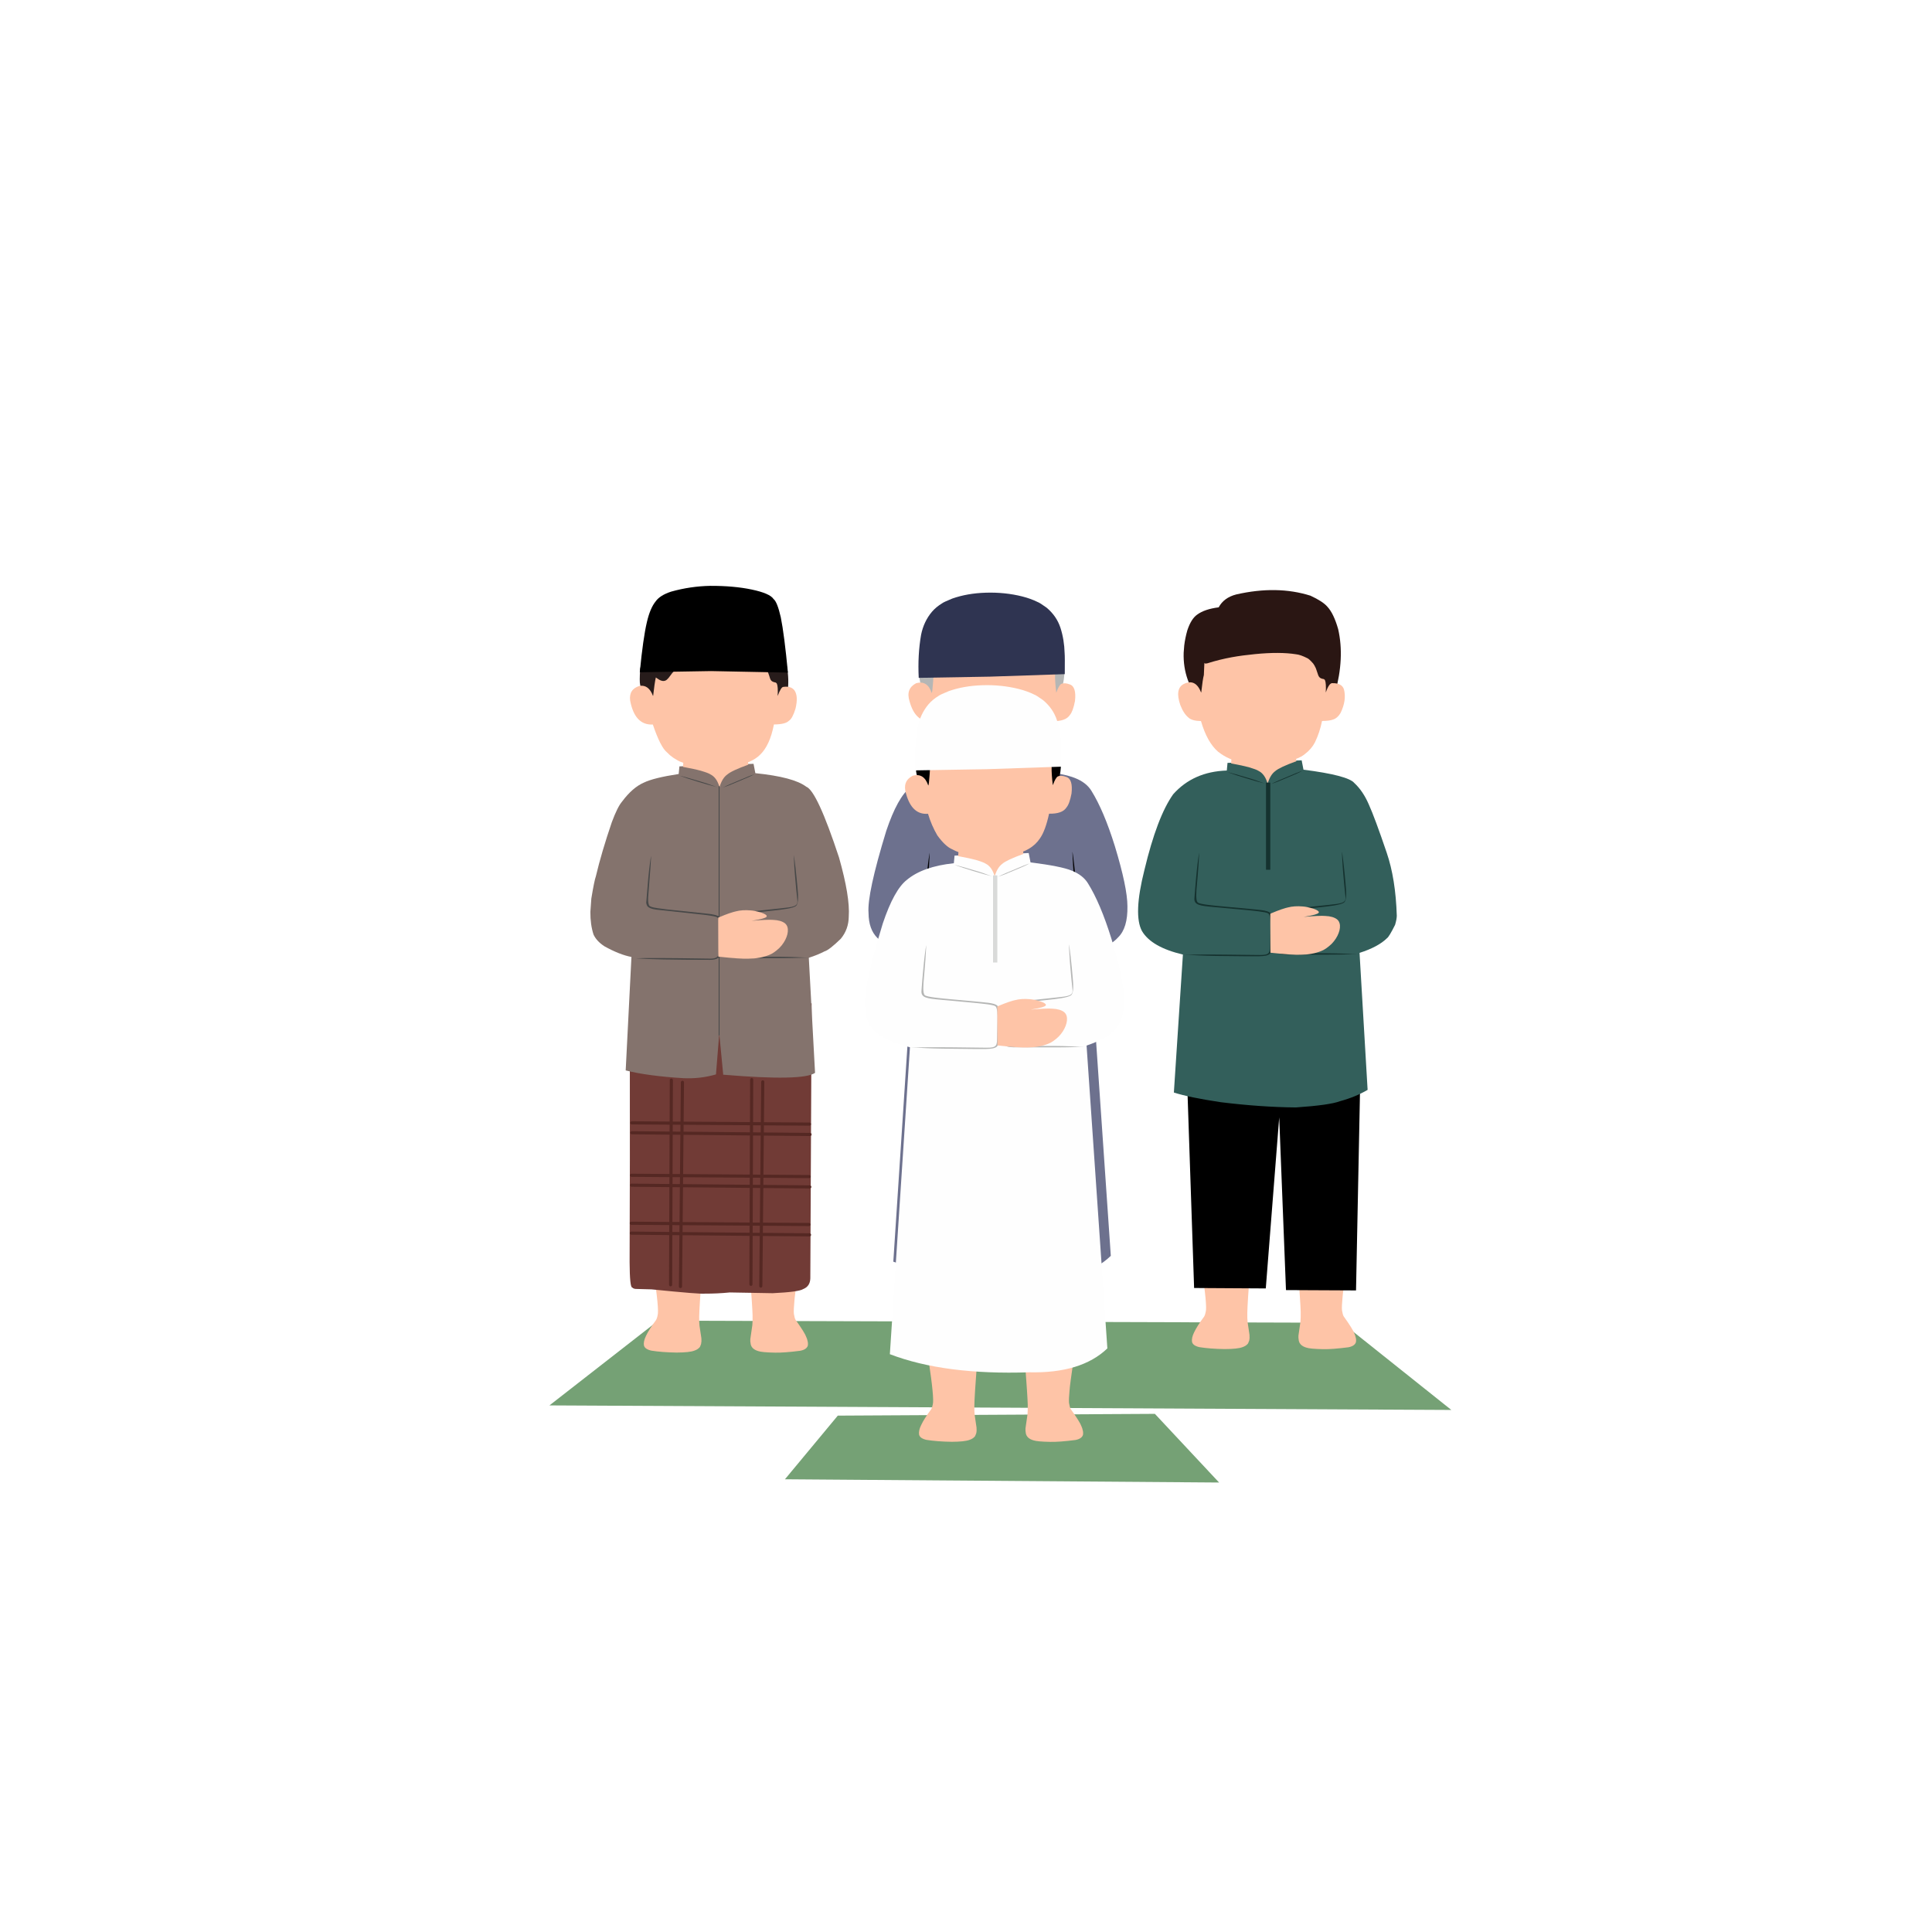 <svg xmlns="http://www.w3.org/2000/svg" xmlns:xlink="http://www.w3.org/1999/xlink" width="500" viewBox="0 0 375.12 383.04" height="500" preserveAspectRatio="xMidYMid meet"><defs><filter x="0%" y="0%" width="100%" height="100%" id="9dd7f4e398"></filter><filter x="0%" y="0%" width="100%" height="100%" id="6e32c9f75d"></filter><clipPath id="569b472a3f"><path d="M 89.836 83.633 L 298.562 83.633 L 298.562 284.879 L 89.836 284.879 Z M 89.836 83.633 " clip-rule="nonzero"></path></clipPath><image x="0" y="0" width="1473" id="a2398d24d9" height="1443" preserveAspectRatio="xMidYMid meet"></image><mask id="a1977bb6fb"><g filter="url(#9dd7f4e398)"><g filter="url(#6e32c9f75d)" transform="matrix(0.143, 0, 0, 0.143, 88.844, 78.135)"><image x="0" y="0" width="1473" height="1443" preserveAspectRatio="xMidYMid meet"></image></g></g></mask><image x="0" y="0" width="1473" id="02c82d5e78" height="1443" preserveAspectRatio="xMidYMid meet"></image><clipPath id="c9bb8c64fa"><path d="M 151 280 L 238 280 L 238 293.984 L 151 293.984 Z M 151 280 " clip-rule="nonzero"></path></clipPath><clipPath id="e3aead7732"><path d="M 104.98 261 L 283.781 261 L 283.781 280 L 104.98 280 Z M 104.98 261 " clip-rule="nonzero"></path></clipPath></defs><g clip-path="url(#569b472a3f)"><g mask="url(#a1977bb6fb)"><g transform="matrix(0.143, 0, 0, 0.143, 88.844, 78.135)"><image x="0" y="0" width="1473" height="1443" preserveAspectRatio="xMidYMid meet"></image></g></g></g><g clip-path="url(#c9bb8c64fa)"><path fill="#75a175" d="M 237.738 293.926 L 231.375 287.121 L 225.008 280.312 C 204.051 280.43 183.098 280.547 162.141 280.664 C 158.648 284.867 155.156 289.074 151.664 293.281 L 237.738 293.926 " fill-opacity="1" fill-rule="nonzero"></path></g><g clip-path="url(#e3aead7732)"><path fill="#75a175" d="M 283.785 279.539 L 262.105 262.25 C 216.914 262.113 171.719 261.973 126.527 261.836 C 119.344 267.434 112.156 273.035 104.973 278.637 L 283.785 279.539 " fill-opacity="1" fill-rule="nonzero"></path></g><path fill="#fec4a7" d="M 209.688 250.453 L 209.566 251.293 C 209.078 254.625 208.812 256.633 208.773 257.32 C 208.66 258.496 208.625 259.328 208.672 259.812 C 208.77 260.422 208.883 260.824 209.016 261.023 C 210.238 262.738 210.945 263.875 211.137 264.441 C 211.254 264.664 211.352 264.996 211.441 265.434 C 211.477 265.68 211.477 265.906 211.441 266.113 C 211.285 266.641 210.781 266.984 209.934 267.148 C 207.809 267.422 206.152 267.547 204.965 267.523 C 203.203 267.492 202.078 267.387 201.586 267.207 C 200.734 266.949 200.242 266.496 200.109 265.84 C 200.035 265.449 200.012 265.113 200.039 264.832 L 200.438 262.062 C 200.48 261.582 200.496 260.938 200.484 260.125 C 200.465 259.16 200.273 256.227 199.91 251.324 L 209.688 250.453 " fill-opacity="1" fill-rule="nonzero"></path><path fill="#fec4a7" d="M 180.691 250.434 L 180.816 251.273 C 181.602 256.438 181.879 259.387 181.652 260.121 C 181.586 260.508 181.477 260.836 181.316 261.098 C 180.402 262.328 179.746 263.355 179.359 264.176 C 178.988 264.926 178.852 265.566 178.941 266.098 L 179.031 266.328 C 179.113 266.469 179.223 266.594 179.359 266.695 C 179.645 266.895 180.008 267.043 180.449 267.129 C 181.836 267.352 183.492 267.477 185.418 267.504 C 187.145 267.5 188.32 267.371 188.953 267.121 C 189.363 266.98 189.688 266.785 189.926 266.523 C 190.012 266.477 190.129 266.242 190.273 265.824 C 190.352 265.465 190.371 265.086 190.332 264.676 L 189.965 262.207 C 189.906 261.734 189.887 261.125 189.902 260.379 C 189.914 259.199 190.102 256.172 190.473 251.305 L 180.691 250.434 " fill-opacity="1" fill-rule="nonzero"></path><path fill="#6d718e" d="M 173.148 250.137 L 177.133 189.285 C 173.688 188.406 171.305 187.297 169.988 185.953 C 168.836 184.82 168.254 183.176 168.238 181.031 C 168.023 178.523 169.191 173.086 171.754 164.719 C 173.246 160.285 174.832 157.414 176.516 156.105 C 178.633 154.332 181.738 153.23 185.832 152.801 L 185.977 151.285 L 200.676 150.781 L 201.035 152.633 C 205.07 153.137 207.781 153.676 209.168 154.25 C 210.68 154.848 211.77 155.703 212.441 156.812 C 214.066 159.426 215.605 163.059 217.059 167.711 C 218.727 173.195 219.562 177.184 219.566 179.676 C 219.617 182.543 219 184.602 217.711 185.852 C 216.719 186.988 214.863 188.02 212.148 188.953 L 216.27 248.988 C 212.812 252.305 207.648 253.883 200.773 253.73 C 189.578 254.102 180.371 252.902 173.148 250.137 " fill-opacity="1" fill-rule="nonzero"></path><path fill="#b5b6b5" d="M 205.801 138.566 L 206 138.039 C 206.949 135.809 207.266 133.621 206.953 131.473 C 206.742 129.602 205.473 126.203 203.145 121.273 L 184.23 122.301 C 181.242 126.91 179.5 129.926 179.008 131.348 C 178.398 132.852 178.203 134.062 178.426 134.984 C 178.422 135.164 178.582 135.59 178.91 136.258 C 179.113 136.652 179.57 137.23 180.281 137.988 L 205.801 138.566 " fill-opacity="1" fill-rule="nonzero"></path><path fill="#fec4a7" d="M 203.168 125.355 L 203.539 126.738 C 204.52 130.41 205.047 132.527 205.121 133.094 L 205.219 133.785 C 205.195 134.645 205.273 135.824 205.457 137.332 C 205.816 136.332 206.145 135.754 206.441 135.594 C 206.883 135.398 207.438 135.43 208.105 135.68 C 209.027 135.965 209.379 137.066 209.168 138.984 C 208.906 140.344 208.57 141.266 208.16 141.75 C 207.613 142.602 206.465 143.012 204.715 142.977 C 204.227 145.223 203.625 146.852 202.914 147.867 C 202.641 148.277 202.312 148.66 201.938 149.02 L 201.32 149.527 C 200.883 149.855 200.375 150.141 199.793 150.391 C 198.109 151.152 195.656 151.531 192.438 151.527 C 189.32 151.387 187.016 150.891 185.531 150.043 C 184.621 149.672 183.633 148.754 182.562 147.285 C 181.781 145.945 181.164 144.516 180.711 142.992 C 178.578 143.164 177.129 141.836 176.359 139.008 C 175.844 137.363 176.285 136.176 177.676 135.453 C 179.16 135.039 180.188 135.68 180.758 137.375 C 180.922 137.43 181.137 134.398 181.398 128.277 L 203.168 125.355 " fill-opacity="1" fill-rule="nonzero"></path><path fill="#2f3451" d="M 192.312 134.152 L 178.188 134.391 C 178.035 131.352 178.191 128.508 178.656 125.852 C 179.008 124.105 179.723 122.582 180.809 121.289 C 181.359 120.648 182.043 120.086 182.848 119.598 C 183.012 119.457 183.672 119.148 184.836 118.672 C 186.824 117.973 189.043 117.582 191.484 117.508 C 194.004 117.43 196.414 117.676 198.719 118.254 C 199.84 118.539 200.855 118.906 201.762 119.355 C 202.039 119.449 202.629 119.82 203.531 120.469 C 204.863 121.582 205.781 122.918 206.289 124.477 C 206.793 126.039 207.07 127.723 207.117 129.535 C 207.16 129.973 207.164 131.344 207.141 133.656 L 192.312 134.152 " fill-opacity="1" fill-rule="nonzero"></path><path fill="#fec4a7" d="M 199.43 148.668 L 199.621 150.957 C 197.438 151.746 196.051 152.395 195.461 152.898 C 194.785 153.387 194.27 154.227 193.926 155.422 C 193.582 154.145 192.977 153.293 192.109 152.863 C 191.848 152.684 191.211 152.445 190.199 152.145 C 189.453 151.938 188.285 151.688 186.691 151.391 L 186.84 149.387 L 197.383 145.441 L 199.43 148.668 " fill-opacity="1" fill-rule="nonzero"></path><path fill="#000000" d="M 180.336 169.086 C 180.336 169.086 180.336 169.086 180.152 170.367 C 179.969 171.645 179.805 173.445 179.734 174.215 C 179.664 174.988 179.504 176.789 179.414 178.137 C 179.32 179.48 180.543 179.617 183.219 179.863 C 185.891 180.109 187.035 180.215 188.945 180.391 C 190.852 180.566 193.527 180.809 194.027 181.117 C 194.527 181.426 194.496 182.961 194.477 184.055 C 194.453 185.148 194.438 185.809 194.406 187.34 C 194.375 188.871 194.441 189.406 192.301 189.375 C 190.156 189.344 187.113 189.312 185.809 189.301 C 184.504 189.285 181.461 189.254 179.176 189.301 C 176.891 189.348 176.891 189.348 178.414 189.363 C 178.414 189.363 181.457 189.539 183.633 189.562 C 185.805 189.586 187.109 189.598 190.156 189.629 C 193.199 189.66 194.566 189.66 194.629 188.504 C 194.691 187.348 194.723 185.812 194.738 185.156 C 194.75 184.5 194.781 182.965 194.773 181.812 C 194.766 180.656 193.551 180.527 190.879 180.281 C 188.207 180.035 187.062 179.93 185.152 179.758 C 183.242 179.582 180.57 179.336 180.098 178.973 C 179.625 178.613 179.785 176.812 179.902 175.527 C 180.02 174.242 180.086 173.469 180.219 171.668 C 180.348 169.863 180.344 169.086 180.344 169.086 C 180.344 169.086 180.336 169.086 180.336 169.086 Z M 180.336 169.086 " fill-opacity="1" fill-rule="nonzero"></path><path fill="#000000" d="M 208.66 168.914 C 208.66 168.914 208.66 168.914 208.711 170.203 C 208.762 171.496 208.918 173.297 208.988 174.07 C 209.059 174.84 209.223 176.641 209.359 177.867 C 209.5 179.094 208.527 179.172 206.066 179.434 C 203.605 179.695 202.555 179.809 200.797 179.996 C 199.039 180.184 196.582 180.445 195.996 180.891 C 195.406 181.336 195.426 182.812 195.441 183.871 C 195.453 184.93 195.461 185.562 195.48 187.043 C 195.5 188.52 195.582 189.277 197.648 189.289 C 199.711 189.301 202.555 189.305 203.773 189.309 C 204.992 189.309 207.836 189.312 209.969 189.246 C 212.102 189.18 212.102 189.18 210.68 189.176 C 210.68 189.176 207.836 189.031 205.805 189.027 C 203.773 189.023 202.555 189.02 199.711 189.016 C 196.867 189.012 195.715 189.027 195.738 188.031 C 195.766 187.039 195.746 185.559 195.738 184.926 C 195.73 184.289 195.711 182.812 195.668 181.812 C 195.625 180.816 196.609 180.727 199.07 180.465 C 201.531 180.203 202.582 180.09 204.34 179.902 C 206.098 179.715 208.555 179.453 209.113 178.934 C 209.668 178.414 209.504 176.613 209.387 175.328 C 209.273 174.043 209.203 173.273 209.008 171.473 C 208.812 169.676 208.672 168.914 208.672 168.914 C 208.672 168.914 208.66 168.914 208.66 168.914 Z M 208.66 168.914 " fill-opacity="1" fill-rule="nonzero"></path><path fill="#fec4a7" d="M 194.457 181.191 L 194.883 181.012 C 195.457 180.766 196.035 180.539 196.617 180.336 C 197.348 180.098 197.793 179.965 197.945 179.945 C 198.805 179.719 199.789 179.656 200.895 179.75 C 201.402 179.781 202.102 179.926 202.988 180.188 C 203.715 180.434 204.082 180.672 204.09 180.902 C 204.078 180.973 204.027 181.043 203.93 181.105 C 203.922 181.145 203.699 181.23 203.266 181.375 C 202.652 181.535 201.918 181.684 201.07 181.82 C 203.207 181.629 204.637 181.566 205.359 181.633 C 206.391 181.676 207.168 181.902 207.703 182.316 C 207.828 182.426 207.938 182.547 208.023 182.688 C 208.164 182.922 208.242 183.191 208.266 183.504 C 208.309 184.141 208.137 184.836 207.758 185.586 C 207.57 185.957 207.336 186.316 207.059 186.668 L 206.605 187.176 C 205.844 187.895 205.156 188.367 204.547 188.59 C 203.371 189.066 202.02 189.309 200.5 189.32 C 199.5 189.379 197.496 189.246 194.48 188.918 L 194.457 181.191 " fill-opacity="1" fill-rule="nonzero"></path><path fill="#000000" d="M 185.98 153.121 C 187.047 153.516 188.262 153.914 189.625 154.324 C 191.367 154.855 192.664 155.219 193.523 155.414 L 193.059 155.27 C 192.145 154.926 191.387 154.664 190.793 154.48 C 188.137 153.68 186.535 153.223 185.98 153.121 " fill-opacity="1" fill-rule="nonzero"></path><path fill="#000000" d="M 200.836 152.855 L 200.797 152.867 C 200.578 152.926 200.172 153.074 199.578 153.312 L 196.23 154.719 C 195.496 155.035 194.93 155.301 194.531 155.516 L 194.746 155.426 C 195.199 155.281 195.562 155.148 195.844 155.039 C 195.855 155.039 196.785 154.648 198.625 153.871 C 199.59 153.477 200.328 153.141 200.836 152.855 " fill-opacity="1" fill-rule="nonzero"></path><path fill="#d9dad9" d="M 193.605 155.207 L 194.457 155.207 C 194.457 160.965 194.457 166.723 194.457 172.477 C 194.172 172.477 193.891 172.477 193.605 172.477 C 193.605 166.723 193.605 160.965 193.605 155.207 " fill-opacity="1" fill-rule="nonzero"></path><path fill="#fec4a7" d="M 263.121 250.418 L 263 251.258 C 262.512 254.59 262.246 256.598 262.207 257.285 C 262.094 258.461 262.059 259.293 262.105 259.777 C 262.203 260.387 262.316 260.789 262.445 260.988 C 263.672 262.703 264.379 263.84 264.57 264.406 C 264.684 264.629 264.785 264.961 264.875 265.398 C 264.91 265.645 264.91 265.871 264.875 266.078 C 264.719 266.605 264.215 266.949 263.367 267.113 C 261.242 267.387 259.582 267.512 258.395 267.488 C 256.637 267.453 255.512 267.352 255.02 267.172 C 254.168 266.914 253.676 266.457 253.543 265.805 C 253.469 265.414 253.445 265.078 253.473 264.793 L 253.871 262.027 C 253.914 261.547 253.93 260.902 253.918 260.09 C 253.898 259.125 253.707 256.191 253.344 251.285 L 263.121 250.418 " fill-opacity="1" fill-rule="nonzero"></path><path fill="#fec4a7" d="M 234.125 250.398 L 234.25 251.238 C 235.035 256.402 235.312 259.352 235.086 260.082 C 235.02 260.473 234.91 260.801 234.75 261.062 C 233.832 262.293 233.18 263.32 232.793 264.141 C 232.422 264.891 232.285 265.531 232.375 266.062 L 232.465 266.293 C 232.547 266.434 232.656 266.555 232.793 266.66 C 233.078 266.859 233.441 267.008 233.883 267.094 C 235.27 267.316 236.926 267.441 238.852 267.469 C 240.574 267.461 241.754 267.336 242.387 267.082 C 242.797 266.945 243.121 266.75 243.359 266.488 C 243.445 266.441 243.562 266.207 243.707 265.789 C 243.785 265.43 243.805 265.051 243.766 264.641 L 243.398 262.172 C 243.34 261.699 243.32 261.09 243.332 260.344 C 243.344 259.16 243.535 256.137 243.902 251.27 L 234.125 250.398 " fill-opacity="1" fill-rule="nonzero"></path><path fill="#000000" d="M 231.336 212.508 L 232.785 255.359 L 246.996 255.445 L 249.656 221.535 L 251 255.773 L 264.887 255.84 L 265.785 211.055 L 231.336 212.508 " fill-opacity="1" fill-rule="nonzero"></path><path fill="#335f5b" d="M 228.773 216.605 L 230.566 189.25 C 226.43 188.277 223.727 186.734 222.461 184.613 C 221.277 182.461 221.434 178.422 222.93 172.496 C 224.617 165.449 226.52 160.438 228.641 157.465 C 231.309 154.473 234.852 152.906 239.266 152.766 L 239.41 151.25 L 254.109 150.746 L 254.469 152.598 C 260.34 153.348 263.699 154.23 264.551 155.242 C 265.688 156.293 266.637 157.691 267.402 159.449 C 268.223 161.258 269.406 164.453 270.961 169.031 C 272.152 172.512 272.82 176.691 272.969 181.574 C 272.961 182.031 272.848 182.629 272.629 183.363 C 271.84 184.938 271.312 185.812 271.043 185.992 C 269.867 187.156 268.047 188.133 265.582 188.918 L 267.184 216.078 C 265.598 217.012 263.777 217.758 261.73 218.32 C 260.32 218.848 257.398 219.262 252.953 219.562 C 248.301 219.52 243.352 219.172 238.105 218.527 C 233.93 217.906 230.82 217.266 228.773 216.605 " fill-opacity="1" fill-rule="nonzero"></path><path fill="#2a1613" d="M 260.586 137.914 L 260.734 137.395 C 262.016 132.754 262.215 128.531 261.344 124.727 C 260.754 122.66 260.043 121.18 259.203 120.285 C 258.602 119.582 257.484 118.855 255.855 118.102 C 251.43 116.707 246.523 116.625 241.137 117.855 C 239.508 118.273 238.348 119.125 237.656 120.41 C 235.809 120.645 234.395 121.121 233.418 121.836 C 232.598 122.398 231.938 123.453 231.434 124.992 C 231.148 126.008 230.945 127 230.828 127.969 L 230.715 129.406 C 230.684 130.352 230.734 131.273 230.871 132.172 C 231.145 133.969 231.754 135.672 232.703 137.285 L 260.586 137.914 " fill-opacity="1" fill-rule="nonzero"></path><path fill="#fec4a7" d="M 234.82 131.41 L 234.836 131.445 C 234.852 131.562 235.039 131.586 235.402 131.512 C 237.004 131.004 238.629 130.602 240.277 130.301 C 241.68 130.047 243.207 129.844 244.859 129.684 C 248.145 129.363 250.859 129.375 253.012 129.719 C 253.578 129.773 254.309 130.027 255.207 130.48 C 255.441 130.566 255.832 130.914 256.375 131.531 C 256.559 131.785 256.711 132.035 256.824 132.293 C 256.844 132.254 257.035 132.789 257.402 133.891 C 257.469 134.039 257.535 134.156 257.609 134.242 C 257.773 134.445 258.07 134.578 258.504 134.637 C 258.648 134.73 258.727 134.805 258.734 134.867 C 258.902 135.242 258.953 136.051 258.891 137.293 C 259.344 135.984 259.793 135.371 260.238 135.445 C 261.473 135.43 262.227 135.844 262.496 136.684 C 262.867 138.129 262.633 139.703 261.797 141.398 C 261.395 142.055 260.906 142.477 260.324 142.66 C 259.848 142.844 259.125 142.938 258.148 142.941 C 257.848 144.453 257.375 145.871 256.73 147.199 C 256.277 148.07 255.621 148.836 254.754 149.492 C 253.848 150.285 252.109 150.887 249.539 151.301 C 247.043 151.609 244.648 151.555 242.352 151.129 C 240.582 150.863 238.977 150.168 237.539 149.039 C 236.09 147.789 234.961 145.762 234.145 142.957 C 232.969 142.938 232.148 142.715 231.688 142.289 C 231.035 141.762 230.488 140.922 230.047 139.777 C 229.316 137.648 229.531 136.266 230.691 135.629 C 232.281 134.824 233.449 135.395 234.191 137.34 C 234.395 135.531 234.57 134.363 234.719 133.832 L 234.82 131.41 " fill-opacity="1" fill-rule="nonzero"></path><path fill="#fec4a7" d="M 252.863 148.633 L 253.055 150.922 C 250.871 151.711 249.484 152.359 248.895 152.863 C 248.219 153.352 247.703 154.191 247.359 155.387 C 247.012 154.109 246.41 153.258 245.543 152.828 C 245.281 152.648 244.645 152.41 243.633 152.109 C 242.887 151.902 241.719 151.652 240.121 151.355 L 240.273 149.352 L 250.816 145.406 L 252.863 148.633 " fill-opacity="1" fill-rule="nonzero"></path><path fill="#15322f" d="M 233.77 169.051 C 233.77 169.051 233.77 169.051 233.586 170.328 C 233.402 171.609 233.238 173.41 233.168 174.18 C 233.098 174.953 232.934 176.754 232.844 178.102 C 232.754 179.445 233.977 179.582 236.648 179.828 C 239.324 180.074 240.469 180.18 242.379 180.355 C 244.285 180.527 246.957 180.773 247.461 181.082 C 247.961 181.391 247.93 182.926 247.906 184.02 C 247.887 185.113 247.871 185.773 247.84 187.305 C 247.809 188.836 247.875 189.371 245.734 189.34 C 243.59 189.309 240.547 189.277 239.242 189.266 C 237.938 189.25 234.895 189.219 232.609 189.266 C 230.324 189.312 230.324 189.312 231.848 189.328 C 231.848 189.328 234.891 189.504 237.062 189.527 C 239.238 189.547 240.543 189.562 243.59 189.594 C 246.633 189.625 248 189.625 248.062 188.469 C 248.125 187.309 248.156 185.777 248.172 185.121 C 248.184 184.465 248.215 182.93 248.207 181.773 C 248.195 180.621 246.984 180.492 244.312 180.246 C 241.641 180 240.496 179.895 238.586 179.719 C 236.676 179.547 234.004 179.301 233.531 178.938 C 233.059 178.578 233.219 176.777 233.336 175.492 C 233.449 174.207 233.52 173.434 233.648 171.633 C 233.781 169.828 233.777 169.051 233.777 169.051 C 233.777 169.051 233.77 169.051 233.77 169.051 Z M 233.77 169.051 " fill-opacity="1" fill-rule="nonzero"></path><path fill="#15322f" d="M 262.094 168.875 C 262.094 168.875 262.094 168.875 262.094 168.879 C 262.094 168.879 262.094 168.879 262.145 170.168 C 262.195 171.461 262.352 173.262 262.422 174.031 C 262.492 174.805 262.652 176.605 262.793 177.832 C 262.934 179.059 261.957 179.133 259.5 179.398 C 257.039 179.66 255.984 179.773 254.23 179.961 C 252.473 180.148 250.016 180.41 249.426 180.855 C 248.84 181.301 248.859 182.777 248.871 183.836 C 248.887 184.891 248.895 185.527 248.914 187.004 C 248.93 188.484 249.016 189.242 251.078 189.254 C 253.145 189.266 255.988 189.27 257.207 189.273 C 258.426 189.273 261.27 189.277 263.402 189.211 C 265.535 189.145 265.535 189.145 264.113 189.141 C 264.113 189.141 261.27 188.992 259.238 188.992 C 257.207 188.988 255.988 188.984 253.145 188.98 C 250.301 188.977 249.148 188.992 249.172 187.996 C 249.199 187.004 249.18 185.523 249.172 184.891 C 249.164 184.254 249.145 182.773 249.102 181.777 C 249.059 180.781 250.043 180.691 252.504 180.43 C 254.961 180.168 256.016 180.055 257.773 179.867 C 259.531 179.68 261.988 179.418 262.543 178.898 C 263.102 178.379 262.938 176.578 262.82 175.293 C 262.707 174.008 262.637 173.234 262.441 171.438 C 262.246 169.641 262.105 168.875 262.105 168.879 C 262.105 168.879 262.105 168.875 262.105 168.875 C 262.105 168.875 262.094 168.875 262.094 168.875 Z M 262.094 168.875 " fill-opacity="1" fill-rule="nonzero"></path><path fill="#fec4a7" d="M 247.887 181.156 L 248.316 180.973 C 248.891 180.73 249.465 180.504 250.047 180.301 C 250.781 180.062 251.227 179.93 251.379 179.91 C 252.238 179.684 253.223 179.621 254.324 179.715 C 254.836 179.746 255.535 179.891 256.422 180.152 C 257.148 180.398 257.516 180.637 257.523 180.867 C 257.512 180.938 257.457 181.008 257.363 181.07 C 257.355 181.109 257.133 181.195 256.699 181.34 C 256.086 181.5 255.352 181.648 254.504 181.785 C 256.641 181.594 258.07 181.531 258.793 181.598 C 259.82 181.641 260.602 181.867 261.137 182.281 C 261.262 182.391 261.371 182.512 261.453 182.652 C 261.594 182.887 261.676 183.156 261.699 183.469 C 261.742 184.105 261.57 184.801 261.191 185.551 C 261.004 185.922 260.77 186.281 260.488 186.633 L 260.039 187.141 C 259.277 187.859 258.59 188.332 257.98 188.555 C 256.805 189.031 255.453 189.273 253.934 189.285 C 252.934 189.344 250.926 189.211 247.914 188.883 L 247.887 181.156 " fill-opacity="1" fill-rule="nonzero"></path><path fill="#15322f" d="M 239.414 153.086 C 240.48 153.48 241.691 153.879 243.055 154.289 C 244.801 154.82 246.098 155.184 246.957 155.379 L 246.492 155.234 C 245.574 154.891 244.82 154.629 244.227 154.445 C 241.57 153.645 239.969 153.188 239.414 153.086 " fill-opacity="1" fill-rule="nonzero"></path><path fill="#15322f" d="M 254.266 152.82 L 254.23 152.832 C 254.012 152.891 253.605 153.039 253.008 153.277 L 249.664 154.684 C 248.93 155 248.363 155.266 247.965 155.48 L 248.18 155.391 C 248.633 155.242 248.996 155.113 249.277 155.004 C 249.289 155.004 250.215 154.613 252.059 153.836 C 253.023 153.441 253.762 153.105 254.266 152.82 " fill-opacity="1" fill-rule="nonzero"></path><path fill="#15322f" d="M 247.039 155.172 L 247.891 155.172 C 247.891 160.93 247.891 166.688 247.891 172.441 C 247.605 172.441 247.324 172.441 247.039 172.441 C 247.039 166.688 247.039 160.93 247.039 155.172 " fill-opacity="1" fill-rule="nonzero"></path><path fill="#fec4a7" d="M 154.453 251.105 L 154.328 251.945 C 153.84 255.277 153.574 257.289 153.535 257.977 C 153.422 259.152 153.391 259.98 153.434 260.465 C 153.531 261.074 153.645 261.48 153.777 261.68 C 155 263.391 155.711 264.531 155.898 265.094 C 156.016 265.32 156.117 265.652 156.203 266.09 C 156.238 266.332 156.238 266.559 156.203 266.77 C 156.047 267.297 155.547 267.641 154.695 267.805 C 152.57 268.078 150.914 268.203 149.727 268.176 C 147.969 268.145 146.84 268.039 146.348 267.863 C 145.496 267.605 145.004 267.148 144.875 266.496 C 144.797 266.102 144.773 265.766 144.801 265.484 L 145.199 262.715 C 145.246 262.234 145.262 261.59 145.246 260.781 C 145.227 259.816 145.039 256.883 144.676 251.977 L 154.453 251.105 " fill-opacity="1" fill-rule="nonzero"></path><path fill="#fec4a7" d="M 125.457 251.086 L 125.582 251.93 C 126.363 257.09 126.645 260.039 126.418 260.773 C 126.352 261.164 126.238 261.488 126.082 261.75 C 125.164 262.98 124.512 264.008 124.125 264.832 C 123.754 265.582 123.613 266.223 123.707 266.75 L 123.797 266.98 C 123.875 267.125 123.984 267.246 124.125 267.348 C 124.41 267.551 124.773 267.695 125.211 267.785 C 126.602 268.008 128.258 268.129 130.184 268.16 C 131.906 268.152 133.082 268.023 133.715 267.773 C 134.129 267.637 134.453 267.438 134.688 267.176 C 134.777 267.129 134.891 266.895 135.035 266.477 C 135.113 266.121 135.137 265.738 135.098 265.332 L 134.727 262.859 C 134.672 262.391 134.648 261.781 134.664 261.031 C 134.676 259.852 134.867 256.828 135.234 251.957 L 125.457 251.086 " fill-opacity="1" fill-rule="nonzero"></path><path fill="#713b36" d="M 120.902 203.836 L 120.914 213.027 C 120.938 223.348 120.922 235.754 120.867 250.25 C 120.887 253.594 121.059 255.266 121.387 255.258 C 121.539 255.426 121.766 255.52 122.059 255.543 L 125.211 255.629 C 131.699 256.285 135.227 256.566 135.801 256.477 C 137.387 256.484 139.031 256.41 140.727 256.242 L 149.227 256.391 C 152.676 256.227 154.691 255.953 155.277 255.574 C 156.188 255.215 156.66 254.508 156.695 253.461 L 156.953 198.914 L 120.902 203.836 " fill-opacity="1" fill-rule="nonzero"></path><path fill="#84736d" d="M 120.09 212.223 L 121.23 189.727 C 119.676 189.438 117.887 188.73 115.855 187.602 C 114.82 186.918 114.105 186.145 113.711 185.277 C 113.281 183.949 113.074 182.453 113.09 180.785 L 113.277 178.152 C 113.668 175.777 113.969 174.301 114.18 173.723 C 114.918 170.59 115.973 167.016 117.34 163.008 C 118.094 160.977 118.777 159.605 119.391 158.898 C 120.766 157.051 122.203 155.805 123.703 155.156 C 124.984 154.531 127.281 153.961 130.598 153.453 L 130.742 151.941 L 145.438 151.434 L 145.797 153.289 C 150.848 153.805 154.207 154.695 155.875 155.969 C 157.301 156.492 159.469 161.168 162.383 170 C 163.855 175.203 164.5 179.109 164.316 181.715 C 164.301 183.395 163.773 184.867 162.727 186.129 C 161.195 187.617 160.125 188.449 159.508 188.621 C 158.598 189.094 157.562 189.516 156.395 189.887 L 157.633 212.707 C 156.004 213.836 149.934 213.953 139.426 213.07 L 138.641 204.914 L 137.988 213.012 C 135.93 213.613 133.785 213.863 131.551 213.762 C 126.852 213.477 123.027 212.965 120.09 212.223 " fill-opacity="1" fill-rule="nonzero"></path><path fill="#271c1b" d="M 151.914 138.602 L 151.965 138.34 C 152.324 136.781 152.418 135.16 152.242 133.477 C 151.566 128.746 150.938 125.648 150.355 124.184 C 149.777 122.934 149.301 122 148.93 121.387 C 148.398 120.703 147.867 120.148 147.344 119.73 C 146.543 118.996 145.035 118.391 142.812 117.922 C 140.969 117.578 138.695 117.555 135.996 117.859 C 133.758 118.113 131.926 118.688 130.508 119.578 C 130.102 119.875 129.594 120.383 128.984 121.102 C 127.953 121.617 127.273 122.047 126.949 122.391 C 126.508 122.805 126.105 123.316 125.738 123.926 C 125.105 124.828 124.18 127.715 122.961 132.59 C 122.855 134.309 122.852 135.367 122.957 135.762 C 123.023 136.219 123.383 136.953 124.031 137.973 L 151.914 138.602 " fill-opacity="1" fill-rule="nonzero"></path><path fill="#fec4a7" d="M 126.066 134.316 L 126.191 134.402 C 126.922 134.961 127.516 135.137 127.973 134.926 C 128.141 134.867 128.344 134.699 128.586 134.414 C 129.062 133.754 129.496 133.211 129.883 132.785 C 130.535 132.156 130.98 131.785 131.219 131.672 C 132.457 130.902 133.941 130.406 135.672 130.184 C 140.797 129.633 144.43 129.98 146.566 131.223 C 147.246 131.672 147.723 132.152 147.996 132.668 C 148.215 133.008 148.457 133.648 148.734 134.578 C 148.793 134.723 148.859 134.832 148.934 134.918 C 149.09 135.109 149.391 135.246 149.832 135.32 C 149.977 135.418 150.055 135.5 150.066 135.559 C 150.234 135.938 150.285 136.746 150.219 137.984 C 150.672 136.762 151.055 136.16 151.371 136.18 C 152.379 136.043 153.113 136.285 153.57 136.898 C 154.086 137.672 154.148 138.875 153.754 140.512 C 153.352 141.82 152.922 142.613 152.457 142.895 C 151.988 143.379 150.996 143.625 149.477 143.633 C 148.945 146.41 148.02 148.422 146.699 149.672 C 145.594 150.762 143.844 151.504 141.453 151.902 C 139.184 152.312 136.59 152.281 133.68 151.816 C 132.051 151.465 130.922 151.09 130.293 150.699 L 129.535 150.238 C 129.062 149.914 128.648 149.559 128.285 149.172 C 127.422 148.48 126.484 146.637 125.473 143.645 C 123.09 143.766 121.586 142.176 120.969 138.875 C 120.785 137.379 121.414 136.414 122.855 135.984 C 124.066 135.793 124.957 136.477 125.523 138.027 C 125.719 136.289 125.898 135.051 126.066 134.316 " fill-opacity="1" fill-rule="nonzero"></path><path fill="#fec4a7" d="M 144.191 149.324 L 144.387 151.609 C 142.199 152.398 140.812 153.047 140.227 153.555 C 139.547 154.039 139.035 154.883 138.688 156.078 C 138.344 154.801 137.738 153.945 136.871 153.52 C 136.609 153.336 135.973 153.098 134.961 152.801 C 134.219 152.59 133.047 152.34 131.453 152.043 L 131.602 150.043 L 142.148 146.098 L 144.191 149.324 " fill-opacity="1" fill-rule="nonzero"></path><path fill="#474848" d="M 130.746 153.773 C 131.809 154.168 133.023 154.57 134.387 154.977 C 136.129 155.512 137.43 155.875 138.285 156.066 L 137.824 155.922 C 136.906 155.582 136.148 155.316 135.555 155.137 C 132.902 154.332 131.297 153.879 130.746 153.773 " fill-opacity="1" fill-rule="nonzero"></path><path fill="#474848" d="M 145.598 153.512 L 145.559 153.52 C 145.34 153.582 144.934 153.73 144.34 153.969 L 140.996 155.371 C 140.262 155.691 139.691 155.957 139.293 156.168 L 139.512 156.078 C 139.961 155.934 140.328 155.805 140.605 155.691 C 140.617 155.691 141.547 155.305 143.387 154.527 C 144.355 154.133 145.09 153.793 145.598 153.512 " fill-opacity="1" fill-rule="nonzero"></path><path fill="#474848" d="M 138.527 155.875 L 138.691 155.875 C 138.691 172.344 138.691 188.809 138.691 205.277 C 138.637 205.277 138.582 205.277 138.527 205.277 C 138.527 188.809 138.527 172.344 138.527 155.875 " fill-opacity="1" fill-rule="nonzero"></path><path fill="#474848" d="M 125.098 169.738 L 124.914 171.02 C 124.695 172.57 124.449 175.156 124.176 178.789 C 124.121 178.938 124.18 179.203 124.344 179.594 C 124.617 179.98 125.223 180.23 126.164 180.348 L 135.809 181.383 C 137.277 181.578 138.082 181.738 138.219 181.875 C 138.441 181.969 138.578 182.453 138.633 183.328 C 138.648 183.723 138.648 184.121 138.637 184.512 L 138.496 189.012 C 138.523 189.691 138.016 190.043 136.977 190.062 C 128.391 189.922 123.434 189.902 122.113 190.004 C 124.539 190.195 129.449 190.293 136.848 190.301 C 138.094 190.281 138.73 189.918 138.762 189.207 C 138.852 187.516 138.914 185.301 138.941 182.566 C 138.941 182.191 138.809 181.906 138.543 181.715 C 138.422 181.547 137.863 181.375 136.871 181.211 L 128.227 180.297 C 127.535 180.219 126.891 180.133 126.301 180.039 C 125.391 179.906 124.871 179.73 124.738 179.512 C 124.574 179.176 124.512 178.645 124.543 177.914 C 124.98 172.609 125.164 169.883 125.098 169.738 " fill-opacity="1" fill-rule="nonzero"></path><path fill="#474848" d="M 153.426 169.566 C 153.426 169.566 153.426 169.566 153.477 170.859 C 153.523 172.152 153.684 173.953 153.754 174.723 C 153.82 175.496 153.984 177.293 154.125 178.52 C 154.262 179.746 153.289 179.824 150.828 180.086 C 148.371 180.348 147.316 180.461 145.559 180.648 C 143.805 180.836 141.344 181.098 140.758 181.543 C 140.172 181.988 140.188 183.469 140.203 184.523 C 140.215 185.582 140.223 186.215 140.242 187.695 C 140.262 189.176 140.348 189.934 142.41 189.945 C 144.473 189.957 147.316 189.961 148.535 189.961 C 149.754 189.965 152.598 189.969 154.73 189.898 C 156.863 189.832 156.863 189.832 155.441 189.832 C 155.441 189.832 152.598 189.684 150.566 189.68 C 148.535 189.676 147.316 189.676 144.473 189.672 C 141.629 189.668 140.477 189.68 140.504 188.688 C 140.527 187.691 140.508 186.211 140.5 185.578 C 140.492 184.945 140.473 183.465 140.43 182.469 C 140.387 181.469 141.375 181.383 143.832 181.121 C 146.293 180.855 147.348 180.746 149.102 180.559 C 150.859 180.371 153.32 180.105 153.875 179.59 C 154.43 179.07 154.27 177.27 154.152 175.984 C 154.035 174.699 153.965 173.926 153.77 172.129 C 153.574 170.332 153.434 169.566 153.434 169.566 C 153.434 169.566 153.426 169.566 153.426 169.566 Z M 153.426 169.566 " fill-opacity="1" fill-rule="nonzero"></path><path fill="#fec4a7" d="M 138.43 181.938 L 138.859 181.758 C 139.43 181.512 140.008 181.285 140.59 181.082 C 141.32 180.844 141.766 180.715 141.922 180.691 C 142.777 180.465 143.762 180.402 144.867 180.5 C 145.375 180.527 146.074 180.672 146.961 180.934 C 147.688 181.18 148.055 181.418 148.062 181.648 C 148.051 181.723 148 181.789 147.902 181.855 C 147.895 181.891 147.676 181.98 147.238 182.121 C 146.625 182.281 145.891 182.43 145.043 182.566 C 147.18 182.375 148.609 182.312 149.332 182.379 C 150.363 182.422 151.141 182.648 151.676 183.062 C 151.805 183.172 151.91 183.293 151.996 183.434 C 152.137 183.668 152.219 183.941 152.238 184.25 C 152.281 184.887 152.109 185.582 151.73 186.336 C 151.543 186.703 151.309 187.062 151.031 187.414 L 150.578 187.922 C 149.816 188.641 149.129 189.113 148.52 189.336 C 147.344 189.812 145.992 190.055 144.473 190.066 C 143.473 190.125 141.469 189.992 138.453 189.664 L 138.43 181.938 " fill-opacity="1" fill-rule="nonzero"></path><path fill="#552823" d="M 129.453 214.145 L 129.301 254.73 C 129.301 254.898 129.16 255.039 128.992 255.035 C 128.82 255.035 128.684 254.898 128.684 254.727 L 128.832 214.141 C 128.836 213.973 128.973 213.832 129.145 213.836 C 129.312 213.836 129.453 213.973 129.453 214.145 Z M 129.453 214.145 " fill-opacity="1" fill-rule="nonzero"></path><path fill="#552823" d="M 131.652 214.582 L 131.262 255.078 C 131.258 255.246 131.117 255.383 130.949 255.383 C 130.777 255.383 130.641 255.242 130.641 255.07 L 131.031 214.578 C 131.035 214.406 131.172 214.27 131.344 214.273 C 131.516 214.273 131.652 214.414 131.652 214.582 Z M 131.652 214.582 " fill-opacity="1" fill-rule="nonzero"></path><path fill="#552823" d="M 145.379 214.051 L 145.227 254.637 C 145.227 254.805 145.086 254.945 144.918 254.941 C 144.746 254.941 144.609 254.805 144.609 254.633 L 144.758 214.047 C 144.762 213.879 144.898 213.738 145.07 213.738 C 145.242 213.742 145.379 213.879 145.379 214.051 Z M 145.379 214.051 " fill-opacity="1" fill-rule="nonzero"></path><path fill="#552823" d="M 147.578 214.488 L 147.188 254.984 C 147.184 255.152 147.047 255.289 146.875 255.289 C 146.703 255.285 146.566 255.148 146.57 254.977 L 146.957 214.484 C 146.961 214.312 147.102 214.176 147.27 214.176 C 147.441 214.18 147.578 214.32 147.578 214.488 Z M 147.578 214.488 " fill-opacity="1" fill-rule="nonzero"></path><path fill="#552823" d="M 156.516 223.176 L 121.301 222.926 C 121.129 222.922 120.992 222.785 120.992 222.613 C 120.996 222.441 121.137 222.301 121.309 222.305 L 156.52 222.555 C 156.691 222.559 156.828 222.695 156.828 222.867 C 156.828 223.039 156.688 223.18 156.516 223.176 Z M 156.516 223.176 " fill-opacity="1" fill-rule="nonzero"></path><path fill="#552823" d="M 156.633 225.23 L 121.309 224.891 C 121.137 224.887 121 224.746 121 224.574 C 121.004 224.402 121.145 224.266 121.316 224.27 L 156.641 224.609 C 156.812 224.609 156.949 224.75 156.949 224.922 C 156.945 225.094 156.805 225.23 156.633 225.23 Z M 156.633 225.23 " fill-opacity="1" fill-rule="nonzero"></path><path fill="#552823" d="M 156.461 233.578 L 121.25 233.324 C 121.078 233.324 120.938 233.184 120.941 233.012 C 120.941 232.84 121.082 232.703 121.254 232.703 L 156.465 232.957 C 156.637 232.957 156.773 233.098 156.773 233.27 C 156.773 233.441 156.633 233.578 156.461 233.578 Z M 156.461 233.578 " fill-opacity="1" fill-rule="nonzero"></path><path fill="#552823" d="M 156.582 235.629 L 121.254 235.289 C 121.082 235.289 120.945 235.148 120.949 234.977 C 120.949 234.805 121.09 234.668 121.262 234.668 L 156.586 235.008 C 156.758 235.012 156.895 235.152 156.895 235.324 C 156.891 235.492 156.75 235.633 156.582 235.629 Z M 156.582 235.629 " fill-opacity="1" fill-rule="nonzero"></path><path fill="#552823" d="M 156.414 243.082 L 121.203 242.832 C 121.031 242.828 120.895 242.691 120.895 242.52 C 120.895 242.348 121.035 242.211 121.207 242.211 L 156.422 242.461 C 156.59 242.465 156.73 242.605 156.73 242.777 C 156.727 242.945 156.586 243.086 156.414 243.082 Z M 156.414 243.082 " fill-opacity="1" fill-rule="nonzero"></path><path fill="#552823" d="M 156.535 245.137 L 121.211 244.797 C 121.039 244.793 120.902 244.652 120.902 244.484 C 120.902 244.312 121.043 244.172 121.215 244.176 L 156.543 244.516 C 156.711 244.516 156.852 244.656 156.848 244.828 C 156.848 245 156.707 245.137 156.535 245.137 Z M 156.535 245.137 " fill-opacity="1" fill-rule="nonzero"></path><path fill="#000000" d="M 137.012 133.047 L 122.887 133.285 C 123.32 128.789 123.789 125.473 124.293 123.344 C 124.719 121.504 125.297 120.137 126.023 119.242 C 126.59 118.43 127.621 117.777 129.117 117.293 C 131.672 116.578 134.25 116.199 136.859 116.152 C 139.961 116.141 142.691 116.383 145.059 116.879 C 147.469 117.383 148.918 118.012 149.402 118.762 C 149.898 119.148 150.379 120.359 150.84 122.391 C 151.305 124.676 151.773 128.332 152.254 133.348 L 137.012 133.047 " fill-opacity="1" fill-rule="nonzero"></path><path fill="#fec4a7" d="M 209.004 268.797 L 208.883 269.637 C 208.395 272.969 208.129 274.98 208.09 275.668 C 207.977 276.844 207.941 277.672 207.988 278.156 C 208.086 278.766 208.199 279.172 208.328 279.371 C 209.555 281.086 210.262 282.223 210.453 282.785 C 210.566 283.012 210.668 283.344 210.758 283.781 C 210.793 284.023 210.793 284.25 210.758 284.461 C 210.602 284.988 210.098 285.332 209.25 285.496 C 207.125 285.77 205.465 285.895 204.277 285.867 C 202.52 285.836 201.395 285.73 200.902 285.555 C 200.051 285.297 199.559 284.84 199.426 284.188 C 199.352 283.797 199.328 283.457 199.355 283.176 L 199.754 280.41 C 199.797 279.93 199.812 279.281 199.801 278.473 C 199.781 277.508 199.59 274.574 199.227 269.668 L 209.004 268.797 " fill-opacity="1" fill-rule="nonzero"></path><path fill="#fec4a7" d="M 180.008 268.781 L 180.133 269.621 C 180.918 274.785 181.195 277.73 180.969 278.465 C 180.902 278.855 180.793 279.18 180.633 279.441 C 179.715 280.672 179.062 281.699 178.676 282.523 C 178.305 283.273 178.168 283.914 178.258 284.441 L 178.348 284.672 C 178.43 284.816 178.539 284.938 178.676 285.039 C 178.961 285.242 179.324 285.387 179.766 285.477 C 181.152 285.699 182.809 285.824 184.734 285.852 C 186.457 285.844 187.637 285.715 188.27 285.465 C 188.68 285.328 189.004 285.129 189.242 284.871 C 189.328 284.82 189.445 284.59 189.59 284.168 C 189.668 283.812 189.688 283.43 189.648 283.023 L 189.281 280.551 C 189.223 280.082 189.203 279.473 189.215 278.723 C 189.227 277.543 189.418 274.52 189.785 269.652 L 180.008 268.781 " fill-opacity="1" fill-rule="nonzero"></path><path fill="#fefefe" d="M 172.465 268.484 L 176.449 207.633 C 173.004 206.754 170.621 205.645 169.305 204.301 C 168.152 203.164 167.57 201.523 167.555 199.375 C 167.336 196.871 168.508 191.434 171.07 183.066 C 172.562 178.633 174.148 175.758 175.828 174.449 C 177.949 172.676 181.055 171.574 185.148 171.145 L 185.293 169.633 L 199.992 169.129 L 200.352 170.98 C 204.387 171.484 207.098 172.023 208.484 172.598 C 209.996 173.195 211.086 174.051 211.758 175.16 C 213.383 177.77 214.922 181.402 216.375 186.059 C 218.043 191.539 218.879 195.527 218.883 198.02 C 218.934 200.891 218.316 202.949 217.027 204.199 C 216.031 205.336 214.18 206.367 211.465 207.297 L 215.586 267.336 C 212.129 270.652 206.965 272.23 200.09 272.074 C 188.895 272.449 179.688 271.25 172.465 268.484 " fill-opacity="1" fill-rule="nonzero"></path><path fill="#000000" d="M 205.117 156.91 L 205.316 156.383 C 206.266 154.156 206.582 151.969 206.266 149.816 C 206.059 147.949 204.789 144.551 202.461 139.621 L 183.547 140.648 C 180.555 145.254 178.816 148.27 178.324 149.691 C 177.715 151.195 177.52 152.41 177.738 153.332 C 177.738 153.512 177.898 153.938 178.227 154.605 C 178.43 155 178.887 155.574 179.598 156.336 L 205.117 156.91 " fill-opacity="1" fill-rule="nonzero"></path><path fill="#fec4a7" d="M 202.484 143.699 L 202.855 145.086 C 203.836 148.758 204.363 150.875 204.438 151.441 L 204.535 152.133 C 204.512 152.988 204.59 154.172 204.773 155.676 C 205.133 154.68 205.461 154.102 205.758 153.941 C 206.199 153.746 206.754 153.773 207.422 154.027 C 208.344 154.312 208.695 155.414 208.48 157.328 C 208.223 158.691 207.887 159.613 207.477 160.094 C 206.93 160.949 205.781 161.359 204.031 161.324 C 203.543 163.57 202.941 165.199 202.23 166.211 C 201.957 166.625 201.629 167.008 201.254 167.367 L 200.637 167.875 C 200.199 168.199 199.691 168.488 199.109 168.738 C 197.426 169.5 194.973 169.879 191.754 169.871 C 188.637 169.73 186.332 169.238 184.844 168.391 C 183.938 168.02 182.949 167.102 181.879 165.629 C 181.098 164.293 180.48 162.863 180.027 161.34 C 177.895 161.512 176.445 160.184 175.672 157.352 C 175.16 155.707 175.602 154.523 176.992 153.797 C 178.477 153.383 179.504 154.027 180.074 155.723 C 180.238 155.777 180.453 152.742 180.715 146.625 L 202.484 143.699 " fill-opacity="1" fill-rule="nonzero"></path><path fill="#fefefe" d="M 191.629 152.5 L 177.504 152.738 C 177.352 149.699 177.508 146.855 177.973 144.199 C 178.32 142.449 179.039 140.93 180.125 139.633 C 180.676 138.992 181.359 138.43 182.164 137.945 C 182.324 137.801 182.988 137.492 184.152 137.02 C 186.141 136.316 188.355 135.93 190.801 135.855 C 193.32 135.773 195.73 136.023 198.035 136.598 C 199.156 136.887 200.172 137.254 201.078 137.699 C 201.355 137.793 201.945 138.168 202.848 138.816 C 204.18 139.926 205.098 141.262 205.602 142.824 C 206.109 144.383 206.387 146.07 206.434 147.879 C 206.473 148.316 206.48 149.691 206.457 152 L 191.629 152.5 " fill-opacity="1" fill-rule="nonzero"></path><path fill="#fec4a7" d="M 198.746 167.016 L 198.938 169.301 C 196.754 170.094 195.367 170.738 194.777 171.246 C 194.102 171.734 193.586 172.574 193.242 173.77 C 192.895 172.492 192.293 171.641 191.426 171.211 C 191.164 171.031 190.527 170.789 189.516 170.492 C 188.77 170.285 187.602 170.031 186.004 169.738 L 186.156 167.734 L 196.699 163.789 L 198.746 167.016 " fill-opacity="1" fill-rule="nonzero"></path><path fill="#b5b6b5" d="M 179.652 187.434 C 179.652 187.434 179.652 187.434 179.469 188.711 C 179.285 189.992 179.121 191.793 179.051 192.562 C 178.98 193.336 178.816 195.133 178.727 196.48 C 178.637 197.828 179.859 197.965 182.535 198.211 C 185.207 198.457 186.352 198.562 188.262 198.734 C 190.168 198.91 192.844 199.156 193.344 199.465 C 193.844 199.773 193.812 201.309 193.789 202.402 C 193.77 203.496 193.754 204.152 193.723 205.688 C 193.691 207.219 193.758 207.75 191.617 207.723 C 189.473 207.691 186.43 207.66 185.125 207.645 C 183.82 207.633 180.777 207.602 178.492 207.648 C 176.207 207.695 176.207 207.695 177.73 207.711 C 177.73 207.711 180.773 207.887 182.945 207.906 C 185.121 207.93 186.426 207.945 189.473 207.977 C 192.516 208.008 193.883 208.008 193.945 206.848 C 194.008 205.691 194.039 204.16 194.055 203.504 C 194.066 202.844 194.098 201.312 194.09 200.156 C 194.078 199 192.867 198.875 190.195 198.629 C 187.523 198.383 186.379 198.277 184.469 198.102 C 182.559 197.926 179.887 197.684 179.414 197.32 C 178.941 196.961 179.102 195.16 179.219 193.875 C 179.332 192.59 179.402 191.816 179.531 190.016 C 179.664 188.211 179.66 187.434 179.66 187.434 C 179.66 187.434 179.652 187.434 179.652 187.434 Z M 179.652 187.434 " fill-opacity="1" fill-rule="nonzero"></path><path fill="#b5b6b5" d="M 207.977 187.258 C 207.977 187.258 207.977 187.258 208.027 188.551 C 208.078 189.844 208.234 191.645 208.305 192.414 C 208.375 193.188 208.535 194.988 208.676 196.215 C 208.816 197.441 207.84 197.516 205.383 197.777 C 202.922 198.043 201.871 198.152 200.113 198.34 C 198.355 198.527 195.898 198.793 195.309 199.238 C 194.723 199.68 194.742 201.16 194.754 202.219 C 194.77 203.273 194.777 203.906 194.797 205.387 C 194.812 206.867 194.898 207.625 196.961 207.637 C 199.027 207.648 201.871 207.652 203.09 207.652 C 204.309 207.656 207.152 207.66 209.285 207.594 C 211.418 207.523 211.418 207.523 209.996 207.523 C 209.996 207.523 207.152 207.375 205.121 207.371 C 203.09 207.371 201.871 207.367 199.027 207.363 C 196.184 207.359 195.031 207.375 195.055 206.379 C 195.082 205.383 195.062 203.906 195.055 203.27 C 195.047 202.637 195.027 201.156 194.984 200.16 C 194.941 199.16 195.926 199.074 198.387 198.812 C 200.844 198.551 201.898 198.438 203.656 198.25 C 205.414 198.062 207.871 197.801 208.426 197.281 C 208.984 196.762 208.82 194.961 208.703 193.676 C 208.59 192.391 208.52 191.617 208.324 189.82 C 208.129 188.023 207.988 187.258 207.988 187.258 C 207.988 187.258 207.977 187.258 207.977 187.258 Z M 207.977 187.258 " fill-opacity="1" fill-rule="nonzero"></path><path fill="#fec4a7" d="M 193.77 199.539 L 194.199 199.355 C 194.773 199.113 195.348 198.887 195.934 198.68 C 196.664 198.441 197.109 198.312 197.262 198.293 C 198.121 198.066 199.105 198 200.207 198.098 C 200.719 198.129 201.418 198.273 202.305 198.531 C 203.031 198.777 203.398 199.016 203.406 199.246 C 203.395 199.32 203.34 199.391 203.246 199.453 C 203.238 199.488 203.016 199.578 202.582 199.719 C 201.969 199.879 201.234 200.031 200.387 200.168 C 202.523 199.977 203.953 199.914 204.676 199.98 C 205.703 200.023 206.484 200.25 207.02 200.664 C 207.145 200.77 207.254 200.895 207.34 201.035 C 207.48 201.266 207.559 201.539 207.582 201.852 C 207.625 202.488 207.453 203.18 207.074 203.934 C 206.887 204.305 206.652 204.664 206.371 205.016 L 205.922 205.523 C 205.16 206.242 204.473 206.715 203.863 206.938 C 202.688 207.414 201.336 207.656 199.816 207.664 C 198.816 207.727 196.809 207.59 193.797 207.266 L 193.77 199.539 " fill-opacity="1" fill-rule="nonzero"></path><path fill="#b5b6b5" d="M 185.297 171.469 C 186.363 171.859 187.574 172.262 188.938 172.672 C 190.684 173.203 191.98 173.566 192.84 173.758 L 192.375 173.617 C 191.457 173.273 190.703 173.012 190.109 172.828 C 187.453 172.023 185.852 171.57 185.297 171.469 " fill-opacity="1" fill-rule="nonzero"></path><path fill="#b5b6b5" d="M 200.148 171.203 L 200.113 171.211 C 199.895 171.273 199.488 171.422 198.891 171.66 L 195.547 173.066 C 194.812 173.383 194.246 173.648 193.848 173.859 L 194.062 173.773 C 194.516 173.625 194.879 173.496 195.16 173.383 C 195.172 173.387 196.098 172.996 197.941 172.219 C 198.906 171.824 199.645 171.484 200.148 171.203 " fill-opacity="1" fill-rule="nonzero"></path><path fill="#d9dad9" d="M 192.922 173.555 L 193.773 173.555 C 193.773 179.312 193.773 185.066 193.773 190.824 C 193.488 190.824 193.207 190.824 192.922 190.824 C 192.922 185.066 192.922 179.312 192.922 173.555 " fill-opacity="1" fill-rule="nonzero"></path></svg>